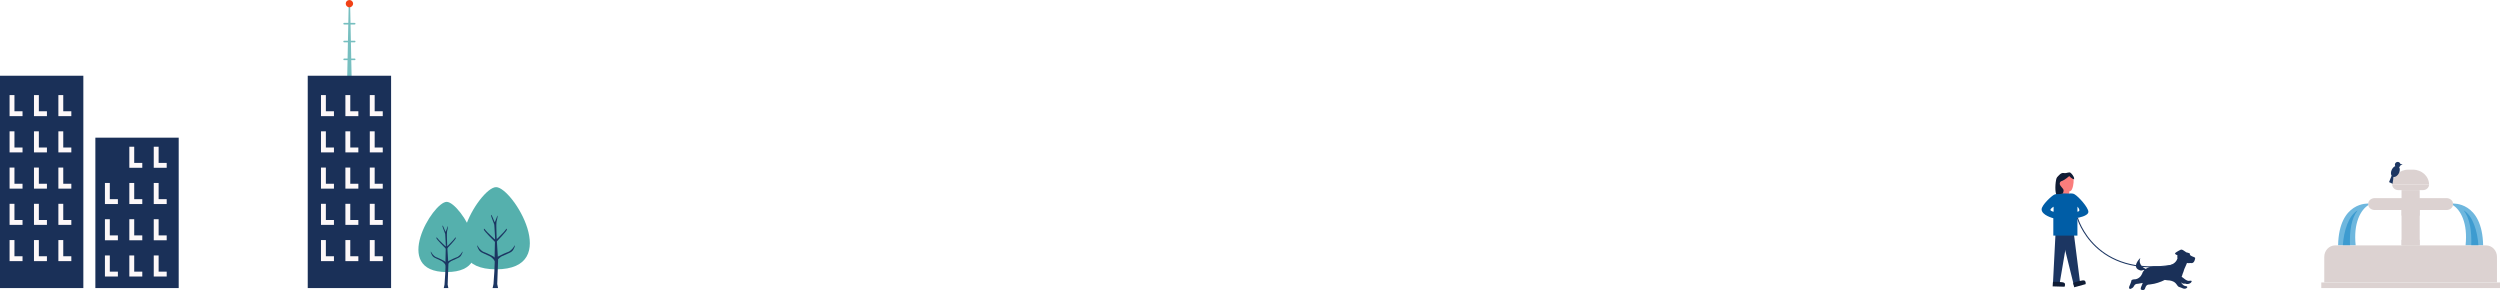 <svg width="1189" height="138" viewBox="0 0 1189 138" fill="none" xmlns="http://www.w3.org/2000/svg">
  <g clip-path="url(#clip0_470_4006)">
    <path
      d="M212.447 129.389C185.8 129.389 205.852 96 212.447 96C219.067 96 239.312 129.389 212.447 129.389Z"
      fill="#55B0AD" />
    <path
      d="M207.134 122.171C206.769 121.989 206.126 121.389 205.743 120.931C205.356 120.468 204.922 119.506 204.847 119.683C204.775 119.859 205.235 121.108 205.743 121.786C206.252 122.464 207.194 122.786 207.749 123.07C208.306 123.354 209.64 123.913 210.119 124.176C211.111 124.753 212.03 126.138 212.03 126.138C212.073 126.225 212.102 126.555 212.119 127.059L212.139 124.794C211.884 124.382 210.286 123.565 209.344 123.125L208.301 122.664L208.091 122.574L207.758 122.435C207.68 122.403 207.608 122.374 207.545 122.348L207.482 122.322C207.442 122.305 207.404 122.29 207.37 122.276C207.37 122.276 207.37 122.276 207.37 122.273L207.134 122.171Z"
      fill="#1C3662" />
    <path
      d="M211.726 111.286C211.809 111.834 211.823 113.323 211.907 114.247C211.981 115.096 212.076 117.058 212.062 117.695L212.303 117.278L212.66 116.096C212.66 115.76 212.45 110.953 212.605 110.156C212.662 109.864 213.203 107.728 213.079 107.56C212.955 107.392 212.036 110.255 211.91 110.255C211.783 110.255 210.826 107.265 210.45 107.265C210.074 107.265 211.645 110.742 211.729 111.286H211.726Z"
      fill="#1C3662" />
    <path
      d="M212.059 118.295L212.303 117.278L212.157 117.223C212.148 117.249 212.137 117.266 212.119 117.272C211.921 117.356 209.45 114.749 208.95 114.329C208.45 113.908 207.281 112.016 207.582 113.361C207.706 113.917 211.49 117.756 212.056 118.292L212.059 118.295Z"
      fill="#1C3662" />
    <path
      d="M217.653 122.171C218.03 121.989 218.699 121.389 219.093 120.931C219.492 120.468 219.943 119.506 220.018 119.683C220.093 119.859 219.618 121.108 219.093 121.786C218.567 122.464 217.59 122.786 217.015 123.07C216.438 123.354 215.059 123.913 214.562 124.176C213.536 124.753 212.585 126.138 212.585 126.138C212.542 126.225 212.51 126.555 212.493 127.059L212.473 124.794C212.737 124.382 214.389 123.565 215.366 123.125L216.446 122.664L216.665 122.574L217.01 122.435C217.09 122.403 217.162 122.374 217.231 122.348L217.297 122.322C217.337 122.305 217.377 122.29 217.412 122.276C217.412 122.276 217.412 122.276 217.412 122.273L217.653 122.171Z"
      fill="#1C3662" />
    <path
      d="M212.533 118.295L212.303 117.278L212.441 117.223C212.45 117.249 212.458 117.266 212.476 117.272C212.662 117.356 214.993 114.749 215.464 114.329C215.935 113.908 217.038 112.016 216.754 113.361C216.636 113.917 213.07 117.756 212.533 118.292V118.295Z"
      fill="#1C3662" />
    <path
      d="M213.234 137C213.234 137 212.909 135.543 212.909 135.357C212.909 135.212 213.119 128.644 213.248 125.828L213.134 123.951L212.763 117.843L212.659 116.116V116.102V116.09L212.303 116.829L211.999 117.463L211.892 122.479L211.858 124.145C212.07 126.599 211.484 134.734 211.41 135.328C211.326 136.012 211.039 136.997 211.039 136.997H213.237L213.234 137Z"
      fill="#1C3662" />
  </g>
  <g clip-path="url(#clip1_470_4006)">
    <path
      d="M235.937 128.089C204.356 128.089 228.121 89 235.937 89C243.783 89 267.777 128.089 235.937 128.089Z"
      fill="#55B0AD" />
    <path
      d="M229.64 119.64C229.208 119.426 228.445 118.724 227.992 118.188C227.533 117.645 227.018 116.519 226.93 116.726C226.845 116.933 227.39 118.395 227.992 119.189C228.595 119.982 229.712 120.359 230.369 120.691C231.03 121.024 232.61 121.678 233.179 121.987C234.353 122.662 235.443 124.283 235.443 124.283C235.494 124.385 235.528 124.772 235.549 125.362L235.573 122.71C235.27 122.228 233.376 121.271 232.259 120.756L231.023 120.216L230.774 120.111L230.379 119.949C230.288 119.911 230.202 119.877 230.127 119.847L230.053 119.816C230.005 119.796 229.961 119.779 229.92 119.762C229.92 119.762 229.92 119.762 229.92 119.759L229.64 119.64Z"
      fill="#1C3662" />
    <path
      d="M235.082 106.896C235.181 107.537 235.198 109.281 235.297 110.363C235.385 111.357 235.498 113.653 235.481 114.399L235.767 113.911L236.189 112.527C236.189 112.133 235.94 106.506 236.124 105.573C236.192 105.231 236.833 102.731 236.686 102.534C236.54 102.337 235.45 105.689 235.3 105.689C235.15 105.689 234.016 102.188 233.57 102.188C233.124 102.188 234.987 106.258 235.086 106.896H235.082Z"
      fill="#1C3662" />
    <path
      d="M235.477 115.101L235.767 113.911L235.593 113.846C235.583 113.877 235.569 113.897 235.549 113.904C235.314 114.002 232.385 110.95 231.793 110.458C231.2 109.966 229.814 107.751 230.172 109.325C230.318 109.976 234.803 114.47 235.474 115.098L235.477 115.101Z"
      fill="#1C3662" />
    <path
      d="M242.107 119.64C242.554 119.426 243.347 118.724 243.814 118.188C244.287 117.645 244.822 116.519 244.91 116.726C244.999 116.933 244.437 118.395 243.814 119.189C243.19 119.982 242.033 120.359 241.351 120.691C240.667 121.024 239.032 121.678 238.443 121.987C237.228 122.662 236.1 124.283 236.1 124.283C236.049 124.385 236.012 124.772 235.991 125.362L235.968 122.71C236.281 122.228 238.239 121.271 239.397 120.756L240.677 120.216L240.936 120.111L241.345 119.949C241.44 119.911 241.525 119.877 241.607 119.847L241.685 119.816C241.733 119.796 241.781 119.779 241.821 119.762C241.821 119.762 241.821 119.762 241.821 119.759L242.107 119.64Z"
      fill="#1C3662" />
    <path
      d="M236.039 115.101L235.767 113.911L235.93 113.846C235.94 113.877 235.951 113.897 235.971 113.904C236.192 114.002 238.954 110.95 239.513 110.458C240.071 109.966 241.379 107.751 241.042 109.325C240.902 109.976 236.676 114.47 236.039 115.098V115.101Z"
      fill="#1C3662" />
    <path
      d="M236.87 137C236.87 137 236.485 135.294 236.485 135.077C236.485 134.907 236.734 127.217 236.887 123.92L236.751 121.722L236.312 114.572L236.189 112.551V112.534V112.52L235.767 113.385L235.406 114.128L235.28 119.999L235.239 121.95C235.491 124.823 234.796 134.347 234.708 135.043C234.609 135.843 234.268 136.997 234.268 136.997H236.874L236.87 137Z"
      fill="#1C3662" />
  </g>
  <g clip-path="url(#clip2_470_4006)">
    <path d="M84.992 65.488H45.353V137H84.992V65.488Z" fill="#1A3058" />
    <g style="mix-blend-mode:soft-light">
      <path d="M62.672 69.783V78.638H67.673" stroke="#FDF8F9" stroke-width="2.32"
        stroke-miterlimit="10" />
    </g>
    <g style="mix-blend-mode:soft-light">
      <path d="M74.281 69.783V78.638H79.279" stroke="#FDF8F9" stroke-width="2.32"
        stroke-miterlimit="10" />
    </g>
    <g style="mix-blend-mode:soft-light">
      <path d="M51.066 87.019V95.879H56.068" stroke="#FDF8F9" stroke-width="2.32"
        stroke-miterlimit="10" />
    </g>
    <g style="mix-blend-mode:soft-light">
      <path d="M62.672 87.019V95.879H67.673" stroke="#FDF8F9" stroke-width="2.32"
        stroke-miterlimit="10" />
    </g>
    <g style="mix-blend-mode:soft-light">
      <path d="M74.281 87.019V95.879H79.279" stroke="#FDF8F9" stroke-width="2.32"
        stroke-miterlimit="10" />
    </g>
    <g style="mix-blend-mode:soft-light">
      <path d="M51.066 104.256V113.115H56.068" stroke="#FDF8F9" stroke-width="2.32"
        stroke-miterlimit="10" />
    </g>
    <g style="mix-blend-mode:soft-light">
      <path d="M62.672 104.256V113.115H67.673" stroke="#FDF8F9" stroke-width="2.32"
        stroke-miterlimit="10" />
    </g>
    <g style="mix-blend-mode:soft-light">
      <path d="M74.281 104.256V113.115H79.279" stroke="#FDF8F9" stroke-width="2.32"
        stroke-miterlimit="10" />
    </g>
    <g style="mix-blend-mode:soft-light">
      <path d="M51.066 121.496V130.352H56.068" stroke="#FDF8F9" stroke-width="2.32"
        stroke-miterlimit="10" />
    </g>
    <g style="mix-blend-mode:soft-light">
      <path d="M62.672 121.496V130.352H67.673" stroke="#FDF8F9" stroke-width="2.32"
        stroke-miterlimit="10" />
    </g>
    <g style="mix-blend-mode:soft-light">
      <path d="M74.281 121.496V130.352H79.279" stroke="#FDF8F9" stroke-width="2.32"
        stroke-miterlimit="10" />
    </g>
    <path d="M39.639 36.024H0V137H39.639V36.024Z" fill="#1A3058" />
    <g style="mix-blend-mode:soft-light">
      <path d="M5.713 45.223V54.078H10.715" stroke="#FDF8F9" stroke-width="2.32"
        stroke-miterlimit="10" />
    </g>
    <g style="mix-blend-mode:soft-light">
      <path d="M17.319 45.223V54.078H22.32" stroke="#FDF8F9" stroke-width="2.32"
        stroke-miterlimit="10" />
    </g>
    <g style="mix-blend-mode:soft-light">
      <path d="M28.924 45.223V54.078H33.926" stroke="#FDF8F9" stroke-width="2.32"
        stroke-miterlimit="10" />
    </g>
    <g style="mix-blend-mode:soft-light">
      <path d="M5.713 62.459V71.319H10.715" stroke="#FDF8F9" stroke-width="2.32"
        stroke-miterlimit="10" />
    </g>
    <g style="mix-blend-mode:soft-light">
      <path d="M17.319 62.459V71.319H22.32" stroke="#FDF8F9" stroke-width="2.32"
        stroke-miterlimit="10" />
    </g>
    <g style="mix-blend-mode:soft-light">
      <path d="M28.924 62.459V71.319H33.926" stroke="#FDF8F9" stroke-width="2.32"
        stroke-miterlimit="10" />
    </g>
    <g style="mix-blend-mode:soft-light">
      <path d="M5.713 79.696V88.555H10.715" stroke="#FDF8F9" stroke-width="2.32"
        stroke-miterlimit="10" />
    </g>
    <g style="mix-blend-mode:soft-light">
      <path d="M17.319 79.696V88.555H22.32" stroke="#FDF8F9" stroke-width="2.32"
        stroke-miterlimit="10" />
    </g>
    <g style="mix-blend-mode:soft-light">
      <path d="M28.924 79.696V88.555H33.926" stroke="#FDF8F9" stroke-width="2.32"
        stroke-miterlimit="10" />
    </g>
    <g style="mix-blend-mode:soft-light">
      <path d="M5.713 96.936V105.792H10.715" stroke="#FDF8F9" stroke-width="2.32"
        stroke-miterlimit="10" />
    </g>
    <g style="mix-blend-mode:soft-light">
      <path d="M17.319 96.936V105.792H22.32" stroke="#FDF8F9" stroke-width="2.32"
        stroke-miterlimit="10" />
    </g>
    <g style="mix-blend-mode:soft-light">
      <path d="M28.924 96.936V105.792H33.926" stroke="#FDF8F9" stroke-width="2.32"
        stroke-miterlimit="10" />
    </g>
    <g style="mix-blend-mode:soft-light">
      <path d="M5.713 114.172V123.032H10.715" stroke="#FDF8F9" stroke-width="2.32"
        stroke-miterlimit="10" />
    </g>
    <g style="mix-blend-mode:soft-light">
      <path d="M17.319 114.172V123.032H22.32" stroke="#FDF8F9" stroke-width="2.32"
        stroke-miterlimit="10" />
    </g>
    <g style="mix-blend-mode:soft-light">
      <path d="M28.924 114.172V123.032H33.926" stroke="#FDF8F9" stroke-width="2.32"
        stroke-miterlimit="10" />
    </g>
    <path
      d="M165.126 36.842L165.819 2.917C165.823 2.72 165.99 2.562 166.188 2.566C166.383 2.57 166.538 2.728 166.542 2.917L167.234 36.842C167.246 37.421 166.783 37.899 166.2 37.911C165.616 37.922 165.134 37.463 165.122 36.885C165.122 36.873 165.122 36.854 165.122 36.842H165.126Z"
      fill="#77BFC0" />
    <path d="M186 36.024H146.361V137H186V36.024Z" fill="#1A3058" />
    <g style="mix-blend-mode:soft-light">
      <path d="M153.824 45.223V54.078H158.826" stroke="#FDF8F9" stroke-width="2.32"
        stroke-miterlimit="10" />
    </g>
    <g style="mix-blend-mode:soft-light">
      <path d="M165.43 45.223V54.078H170.431" stroke="#FDF8F9" stroke-width="2.32"
        stroke-miterlimit="10" />
    </g>
    <g style="mix-blend-mode:soft-light">
      <path d="M177.035 45.223V54.078H182.037" stroke="#FDF8F9" stroke-width="2.32"
        stroke-miterlimit="10" />
    </g>
    <g style="mix-blend-mode:soft-light">
      <path d="M153.824 62.459V71.319H158.826" stroke="#FDF8F9" stroke-width="2.32"
        stroke-miterlimit="10" />
    </g>
    <g style="mix-blend-mode:soft-light">
      <path d="M165.43 62.459V71.319H170.431" stroke="#FDF8F9" stroke-width="2.32"
        stroke-miterlimit="10" />
    </g>
    <g style="mix-blend-mode:soft-light">
      <path d="M177.035 62.459V71.319H182.037" stroke="#FDF8F9" stroke-width="2.32"
        stroke-miterlimit="10" />
    </g>
    <g style="mix-blend-mode:soft-light">
      <path d="M153.824 79.696V88.555H158.826" stroke="#FDF8F9" stroke-width="2.32"
        stroke-miterlimit="10" />
    </g>
    <g style="mix-blend-mode:soft-light">
      <path d="M165.43 79.696V88.555H170.431" stroke="#FDF8F9" stroke-width="2.32"
        stroke-miterlimit="10" />
    </g>
    <g style="mix-blend-mode:soft-light">
      <path d="M177.035 79.696V88.555H182.037" stroke="#FDF8F9" stroke-width="2.32"
        stroke-miterlimit="10" />
    </g>
    <g style="mix-blend-mode:soft-light">
      <path d="M153.824 96.936V105.792H158.826" stroke="#FDF8F9" stroke-width="2.32"
        stroke-miterlimit="10" />
    </g>
    <g style="mix-blend-mode:soft-light">
      <path d="M165.43 96.936V105.792H170.431" stroke="#FDF8F9" stroke-width="2.32"
        stroke-miterlimit="10" />
    </g>
    <g style="mix-blend-mode:soft-light">
      <path d="M177.035 96.936V105.792H182.037" stroke="#FDF8F9" stroke-width="2.32"
        stroke-miterlimit="10" />
    </g>
    <g style="mix-blend-mode:soft-light">
      <path d="M153.824 114.172V123.032H158.826" stroke="#FDF8F9" stroke-width="2.32"
        stroke-miterlimit="10" />
    </g>
    <g style="mix-blend-mode:soft-light">
      <path d="M165.43 114.172V123.032H170.431" stroke="#FDF8F9" stroke-width="2.32"
        stroke-miterlimit="10" />
    </g>
    <g style="mix-blend-mode:soft-light">
      <path d="M177.035 114.172V123.032H182.037" stroke="#FDF8F9" stroke-width="2.32"
        stroke-miterlimit="10" />
    </g>
    <path
      d="M166.18 3.473C167.147 3.473 167.931 2.695 167.931 1.736C167.931 0.777 167.147 0 166.18 0C165.214 0 164.43 0.777 164.43 1.736C164.43 2.695 165.214 3.473 166.18 3.473Z"
      fill="#F14116" />
    <path d="M163.676 28.23H168.681" stroke="#77BFC0" stroke-width="0.77" stroke-miterlimit="10"
      stroke-linecap="round" />
    <path d="M163.676 19.748H168.681" stroke="#77BFC0" stroke-width="0.77" stroke-miterlimit="10"
      stroke-linecap="round" />
    <path d="M163.676 11.267H168.681" stroke="#77BFC0" stroke-width="0.77" stroke-miterlimit="10"
      stroke-linecap="round" />
  </g>
  <g clip-path="url(#clip3_470_4006)">
    <path fill-rule="evenodd" clip-rule="evenodd"
      d="M1126.57 96.814C1126.57 96.814 1112.39 95.653 1112 116.719H1120.36C1119.21 106.174 1122.68 99.704 1126.57 97.438V96.819V96.814Z"
      fill="#6EB7DE" />
    <path fill-rule="evenodd" clip-rule="evenodd"
      d="M1114.25 116.714H1117.66C1117.4 109.864 1118.3 103.822 1121.3 100.018C1116.99 102.527 1114.67 109.887 1114.25 116.714Z"
      fill="#3D9BD0" />
    <path fill-rule="evenodd" clip-rule="evenodd"
      d="M1166.41 96.814C1166.41 96.814 1180.59 95.653 1180.98 116.719H1172.62C1173.77 106.174 1170.3 99.704 1166.41 97.438V96.819V96.814Z"
      fill="#6EB7DE" />
    <path fill-rule="evenodd" clip-rule="evenodd"
      d="M1178.73 116.714H1175.32C1175.58 109.864 1174.68 103.822 1171.69 100.018C1176 102.527 1178.31 109.887 1178.73 116.714Z"
      fill="#3D9BD0" />
    <path fill-rule="evenodd" clip-rule="evenodd"
      d="M1110.58 116.714H1182.4C1185.25 116.714 1187.56 119.157 1187.56 122.17V134.324H1105.42V122.17C1105.42 119.157 1107.74 116.714 1110.58 116.714Z"
      fill="#DCD2D1" />
    <path d="M1150.81 90.421H1142.17V116.714H1150.81V90.421Z" fill="#DCD2D1" />
    <path d="M1150.81 114.044H1142.17V116.714H1150.81V114.044Z" fill="#DCD2D1" />
    <path d="M1189 134.329H1104V137H1189V134.329Z" fill="#DCD2D1" />
    <path fill-rule="evenodd" clip-rule="evenodd"
      d="M1137.73 87.778H1155.26C1155.26 89.235 1153.96 90.421 1152.37 90.421H1140.61C1139.03 90.421 1137.73 89.235 1137.73 87.778Z"
      fill="#DCD2D1" />
    <path fill-rule="evenodd" clip-rule="evenodd"
      d="M1137.73 87.778H1155.26C1155.26 83.87 1151.81 80.685 1147.58 80.685H1145.4C1141.17 80.685 1137.73 83.865 1137.73 87.778Z"
      fill="#DCD2D1" />
    <path fill-rule="evenodd" clip-rule="evenodd"
      d="M1163.55 94.225H1129.43C1127.76 94.225 1126.34 95.41 1126.34 96.814V97.3C1126.34 98.728 1127.76 99.89 1129.43 99.89H1163.55C1165.22 99.89 1166.64 98.728 1166.64 97.3V96.814C1166.64 95.41 1165.22 94.225 1163.55 94.225Z"
      fill="#DCD2D1" />
    <path d="M1150.81 99.885H1142.17V102.556H1150.81V99.885Z" fill="#DCD2D1" />
    <path
      d="M1142.6 78.333C1142.6 78.333 1142.29 78.381 1142.02 78.462C1141.86 78.509 1141.72 78.59 1141.65 78.633C1141.57 78.981 1141.36 79.285 1141.04 79.476C1141.47 80.156 1141.46 81.27 1140.94 82.337C1140.34 83.546 1139.28 84.289 1138.38 84.16L1137.9 87.393L1136.24 86.607L1137.45 83.56C1137.01 82.879 1137.02 81.756 1137.54 80.685C1137.94 79.871 1138.56 79.266 1139.19 78.999C1139.16 78.933 1139.12 78.861 1139.09 78.785C1138.84 78.1 1139.19 77.329 1139.89 77.076C1140.58 76.824 1141.36 77.176 1141.61 77.871C1141.63 77.914 1141.64 77.962 1141.65 78.004C1141.84 78.028 1142.6 78.124 1142.6 78.328V78.333Z"
      fill="#1C3662" />
  </g>
  <g clip-path="url(#clip4_470_4006)">
    <path
      d="M1043.95 122.573C1043.88 122.462 1043.75 122.41 1043.64 122.357C1043.58 122.331 1043.51 122.305 1043.46 122.279C1043.15 122.155 1042.85 122.024 1042.55 121.9C1042.13 121.724 1041.65 121.495 1041.52 121.051C1041.51 120.986 1041.5 120.927 1041.5 120.868C1041.5 120.796 1041.5 120.731 1041.49 120.672C1041.47 120.587 1041.44 120.516 1041.34 120.47C1041.08 120.365 1040.84 120.287 1040.6 120.215C1040.57 120.209 1040.54 120.196 1040.51 120.189C1040.46 120.176 1040.41 120.163 1040.35 120.15C1040.27 120.13 1040.2 120.111 1040.13 120.091C1040.03 120.071 1039.94 120.052 1039.85 120.032C1039.83 120.032 1039.81 120.026 1039.79 120.019C1039.77 119.987 1039.74 119.96 1039.7 119.934C1039.34 119.693 1038.98 119.444 1038.62 119.203C1038.34 119.013 1038.06 118.824 1037.73 118.746C1037.53 118.7 1037.33 118.7 1037.14 118.765C1037.14 118.765 1035.46 119.582 1034.7 120.196C1034.6 120.267 1034.51 120.352 1034.47 120.463C1034.41 120.679 1034.6 120.888 1034.79 121.012C1035.03 121.175 1035.3 121.286 1035.57 121.371C1035.56 121.528 1035.56 121.717 1035.54 121.992C1035.52 122.129 1035.52 122.259 1035.54 122.39C1035.54 122.423 1035.54 122.455 1035.55 122.488C1035.56 122.593 1035.58 122.697 1035.62 122.802C1034.62 126.335 1030.25 126.714 1027.12 126.662C1026.98 126.662 1026.85 126.662 1026.73 126.655C1026.69 126.655 1026.65 126.655 1026.62 126.655C1026.46 126.655 1026.3 126.642 1026.15 126.642C1026.11 126.642 1026.07 126.642 1026.04 126.642C1025.92 126.642 1025.79 126.629 1025.68 126.629C1025.57 126.629 1025.47 126.622 1025.38 126.616C1025.31 126.616 1025.25 126.616 1025.19 126.609C1025.07 126.609 1024.94 126.596 1024.83 126.596C1024.81 126.596 1024.79 126.596 1024.78 126.596C1024.69 126.596 1024.61 126.596 1024.53 126.596C1024.5 126.596 1024.47 126.596 1024.44 126.596C1024.38 126.596 1024.32 126.596 1024.26 126.596C1024.24 126.596 1024.22 126.596 1024.19 126.596C1024.12 126.596 1024.06 126.603 1024 126.616C1023.66 126.675 1023.32 126.746 1022.99 126.831C1022.65 126.916 1022.32 127.014 1021.99 127.138C1021.46 127.334 1020.95 127.589 1020.49 127.916C1019.67 127.517 1016.71 125.819 1017.95 122.743C1017.78 122.664 1013.33 127.302 1017.91 128.601C1018.28 128.706 1018.68 128.673 1019.03 128.523C1019.44 128.347 1019.71 128.36 1019.88 128.412C1019.84 128.451 1019.8 128.484 1019.77 128.523C1019.73 128.569 1019.69 128.614 1019.65 128.654C1019.55 128.765 1019.46 128.876 1019.38 128.993C1019.34 129.046 1019.31 129.091 1019.27 129.143C1019.18 129.294 1019.09 129.444 1019.01 129.601C1019.01 129.62 1018.99 129.64 1018.98 129.659C1018.9 129.836 1018.84 130.019 1018.79 130.202C1018.79 130.221 1018.78 130.234 1018.77 130.254C1018.4 130.822 1018.19 131.24 1018.18 131.26C1017.58 132.017 1016.75 132.579 1015.79 132.795C1015.2 132.925 1014.44 132.762 1013.92 133.147C1013.62 133.376 1013.67 133.546 1013.6 133.872C1013.49 134.356 1013.25 134.826 1013.09 135.29C1012.92 135.747 1012.4 136.589 1012.62 137.092C1012.7 137.275 1012.89 137.412 1013.09 137.419C1013.28 137.425 1013.45 137.34 1013.62 137.255C1013.86 137.125 1014.12 137.001 1014.34 136.824C1014.8 136.459 1014.91 135.884 1015.32 135.466C1015.83 134.956 1016.37 135.009 1017.04 134.93C1017.7 134.852 1018.36 134.728 1019.01 134.571C1019.03 134.565 1019.06 134.558 1019.09 134.551C1018.98 134.898 1018.81 135.237 1018.69 135.577C1018.46 136.184 1018.17 136.648 1018.13 137.308C1018.13 137.438 1018.13 137.589 1018.22 137.687C1018.31 137.778 1018.44 137.798 1018.56 137.843C1018.68 137.889 1018.8 137.974 1018.93 138C1019.12 138.046 1019.32 137.974 1019.5 137.909C1019.65 137.856 1019.8 137.791 1019.92 137.68C1020.03 137.575 1020.08 137.445 1020.14 137.308C1020.36 136.772 1020.5 136.191 1020.92 135.773C1021.42 135.283 1021.96 135.342 1022.63 135.27C1023.29 135.198 1023.95 135.087 1024.59 134.943C1025.76 134.676 1026.91 134.303 1028.02 133.846C1028.12 133.807 1028.83 133.487 1029.57 133.128C1029.81 133.154 1030.06 133.186 1030.31 133.239C1030.81 133.343 1031.27 133.324 1031.77 133.369C1032.34 133.422 1032.96 133.631 1033.48 133.846C1033.8 133.977 1034.06 134.14 1034.3 134.323C1034.4 134.401 1034.49 134.486 1034.59 134.578C1034.63 134.617 1034.67 134.649 1034.71 134.689C1034.84 134.819 1034.96 134.963 1035.08 135.12C1035.43 135.551 1035.76 136.21 1036.27 136.446C1036.57 136.589 1036.93 136.661 1037.25 136.772C1037.61 136.896 1037.95 137.079 1038.31 137.21C1038.94 137.432 1039.73 137.353 1040.16 136.811C1040.62 136.243 1039.8 136.112 1039.36 136.054C1038.42 135.917 1037.82 135.087 1037.28 134.271C1037.66 134.551 1038.06 134.865 1038.49 134.917C1038.76 134.95 1039.02 134.865 1039.3 134.891C1039.48 134.911 1039.61 135.009 1039.77 135.048C1039.98 135.1 1040.24 135.081 1040.46 135.074C1041.12 135.054 1041.99 134.682 1042.29 134.035C1042.61 133.343 1041.71 133.48 1041.3 133.552C1040.09 133.768 1039.06 132.703 1038.11 132.004C1038.01 131.932 1037.82 131.808 1037.58 131.652C1037.77 131.201 1037.95 130.731 1038.07 130.221C1038.36 129.594 1038.57 128.928 1038.76 128.268C1038.77 128.223 1038.79 128.157 1038.82 128.085C1038.83 128.059 1038.84 128.033 1038.86 128.007C1038.88 127.948 1038.91 127.889 1038.93 127.818C1038.95 127.785 1038.97 127.746 1038.98 127.713C1039.01 127.641 1039.04 127.556 1039.08 127.478C1039.1 127.439 1039.11 127.406 1039.13 127.367C1039.19 127.236 1039.25 127.099 1039.32 126.955C1039.37 126.831 1039.43 126.707 1039.48 126.577C1039.5 126.531 1039.52 126.492 1039.54 126.446C1039.59 126.342 1039.63 126.237 1039.68 126.133C1039.7 126.074 1039.72 126.021 1039.75 125.963C1039.79 125.858 1039.84 125.754 1039.89 125.649C1039.9 125.603 1039.92 125.551 1039.94 125.506C1040.01 125.355 1040.07 125.205 1040.13 125.055C1040.13 125.055 1040.14 125.055 1040.14 125.055C1040.22 125.074 1040.31 125.088 1040.39 125.101C1040.44 125.107 1040.48 125.12 1040.53 125.127C1040.65 125.146 1040.77 125.153 1040.9 125.153C1041.05 125.153 1041.19 125.127 1041.33 125.114C1041.47 125.101 1041.62 125.081 1041.76 125.088C1041.86 125.088 1041.97 125.107 1042.07 125.12C1042.17 125.133 1042.28 125.146 1042.38 125.14C1042.85 125.127 1043.27 124.794 1043.52 124.389C1043.73 124.042 1043.84 123.644 1043.94 123.246C1043.95 123.18 1043.97 123.115 1043.99 123.043C1044.02 122.886 1044.06 122.71 1043.97 122.579L1043.95 122.573Z"
      fill="#1A3058" />
    <path d="M986.318 135.649L989.357 135.054L986.013 108.661L979.929 109.863L986.318 135.649Z"
      fill="#1C3662" />
    <path
      d="M991.916 135.139L986.48 136.635L986.137 135.139L986 134.525C986 134.525 986.078 134.493 986.221 134.453C986.551 134.336 987.212 134.127 987.964 133.911C988.197 133.846 988.43 133.781 988.677 133.722C989.888 133.408 991.113 133.193 991.463 133.474C992.189 134.062 991.91 135.133 991.91 135.133L991.916 135.139Z"
      fill="#0F1C35" />
    <path d="M976.365 135.211L979.443 135.531L983.895 109.308L977.726 108.661L976.365 135.211Z"
      fill="#1C3662" />
    <path
      d="M981.866 136.367L976.236 136.197L976.346 134.669L976.391 134.042C976.391 134.042 976.475 134.042 976.618 134.042C976.968 134.029 977.661 134.022 978.445 134.042C978.685 134.049 978.931 134.055 979.177 134.075C980.428 134.127 981.666 134.284 981.918 134.656C982.443 135.433 981.866 136.374 981.866 136.374V136.367Z"
      fill="#0F1C35" />
    <path
      d="M986.648 92.391C985.579 91.771 984.037 92.052 984.037 92.052C984.037 92.052 983.979 91.882 984.141 91.621C983.253 91.608 982.391 91.294 981.724 90.7C981.257 91.04 980.784 91.333 980.201 91.569C979.773 91.738 979.339 91.791 978.918 91.751C979.009 91.902 979.074 91.993 979.074 91.993C979.074 91.993 977.745 92.235 977.032 92.555C975.782 93.116 970.993 97.525 970.993 99.576C970.993 102.391 976.559 103.789 976.559 103.789V112.051H988.022V103.625C988.022 103.625 993.283 102.783 993.232 100.706C993.173 98.622 988.566 93.495 986.642 92.391H986.648ZM976.689 100.706C976.689 100.706 975.186 100.419 975.186 99.805C975.186 99.191 976.689 98.289 976.689 98.289V100.706ZM988.035 100.706V98.289C988.035 98.289 988.949 99.243 988.949 99.922C988.949 100.601 988.035 100.706 988.035 100.706Z"
      fill="#005DA6" />
    <path d="M988.029 103.619C988.029 103.619 996.083 132.442 1034.08 125.982" stroke="#1C3662"
      stroke-width="0.5" stroke-miterlimit="10" />
    <path
      d="M984.523 82.738C981.64 82.163 978.555 83.3 978.218 84.991C977.888 86.683 978.244 89.603 979.417 89.838C980.59 90.073 983.098 91.477 984.672 90.889C985.884 90.439 986.318 86.618 986.214 85.671C986.111 84.73 985.566 82.947 984.53 82.738H984.523Z"
      fill="#FA7D7C" />
    <path d="M984.076 92.071L984.231 90.243L980.072 89.975L980.162 91.947L984.076 92.071Z"
      fill="#FA7D7C" />
    <path
      d="M984.134 83.737C984.134 83.737 981.899 85.671 980.758 86.043C980.758 86.043 979.605 86.2 979.611 87.382C979.611 88.479 981.277 89.511 981.426 90.38C981.529 90.974 981.154 91.98 980.953 92.052C980.065 92.372 977.914 92.32 977.914 92.32C977.162 90.484 977.635 85.037 978.354 84.312C979.08 83.581 980.149 81.993 981.568 82.294C982.987 82.594 984.011 81.523 984.86 82.261C985.709 82.999 986.363 84.195 986.422 84.6C986.48 85.004 986.435 85.338 986.435 85.338C986.435 85.338 985.216 84.985 984.134 83.737Z"
      fill="#0F1C35" />
  </g>
  <defs>
    <clipPath id="clip0_470_4006">
      <rect width="27" height="41" fill="white" transform="translate(199 96)" />
    </clipPath>
    <clipPath id="clip1_470_4006">
      <rect width="32" height="48" fill="white" transform="translate(220 89)" />
    </clipPath>
    <clipPath id="clip2_470_4006">
      <rect width="186" height="137" fill="white" />
    </clipPath>
    <clipPath id="clip3_470_4006">
      <rect width="85" height="60" fill="white" transform="translate(1104 77)" />
    </clipPath>
    <clipPath id="clip4_470_4006">
      <rect width="73" height="56" fill="white" transform="translate(971 82)" />
    </clipPath>
  </defs>
</svg>
